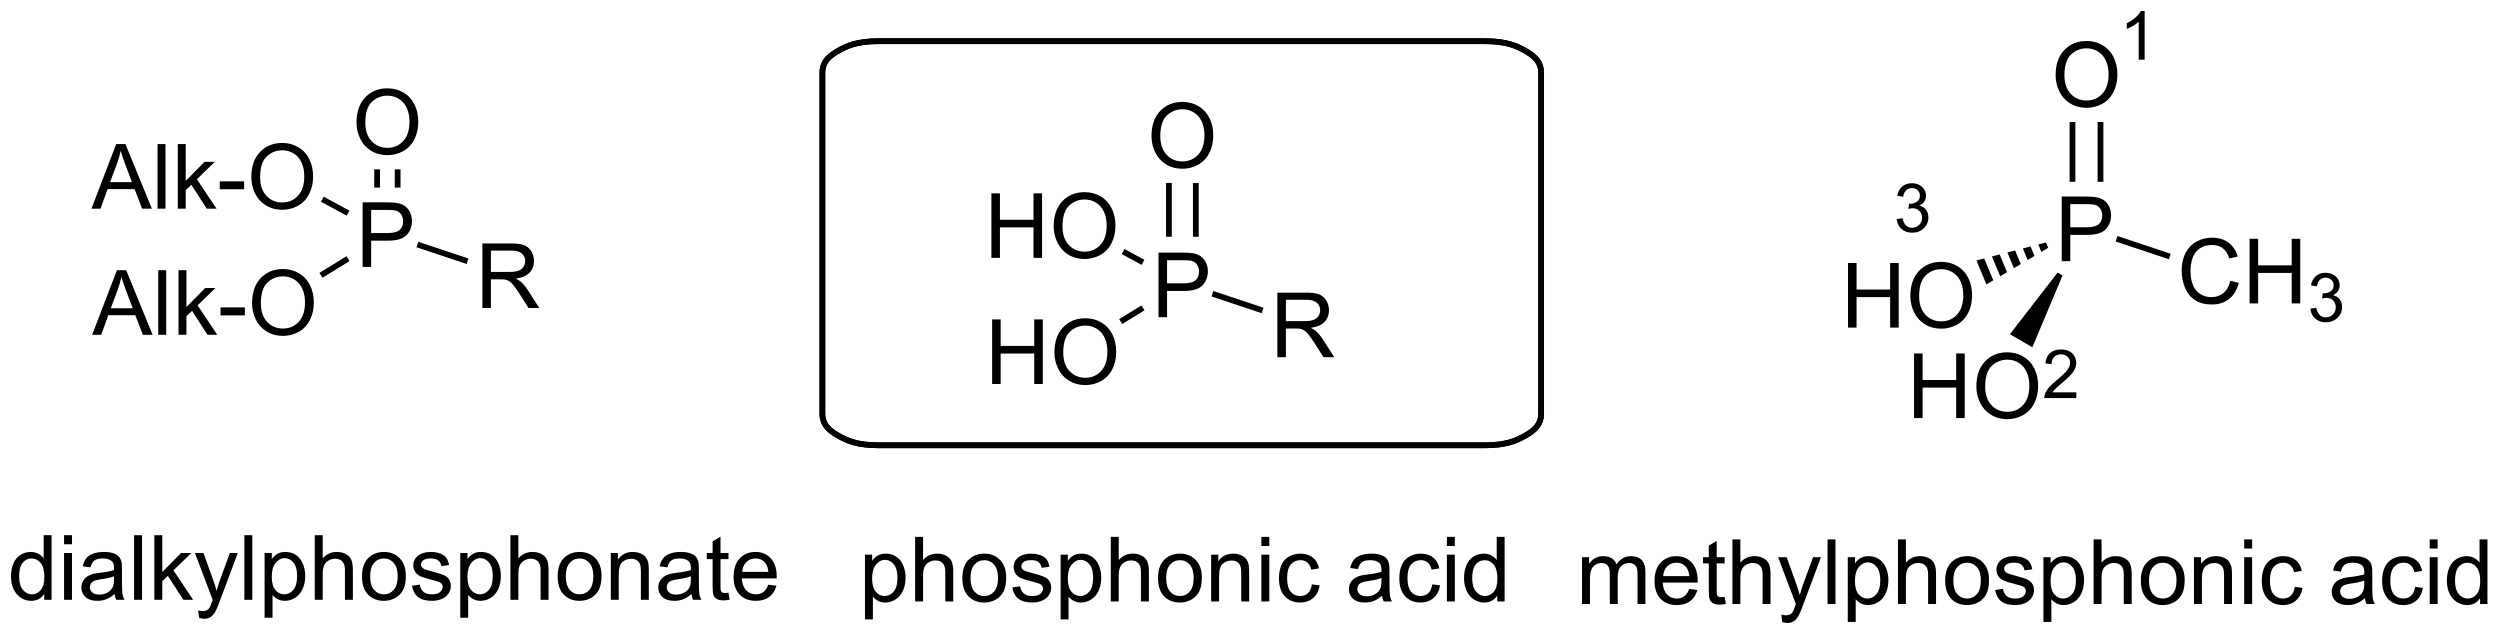 <?xml version="1.0" encoding="UTF-8"?>
<!DOCTYPE svg PUBLIC '-//W3C//DTD SVG 1.0//EN'
          'http://www.w3.org/TR/2001/REC-SVG-20010904/DTD/svg10.dtd'>
<svg stroke-dasharray="none" shape-rendering="auto" xmlns="http://www.w3.org/2000/svg" font-family="'Dialog'" text-rendering="auto" width="608" fill-opacity="1" color-interpolation="auto" color-rendering="auto" preserveAspectRatio="xMidYMid meet" font-size="12px" viewBox="0 0 608 155" fill="black" xmlns:xlink="http://www.w3.org/1999/xlink" stroke="black" image-rendering="auto" stroke-miterlimit="10" stroke-linecap="square" stroke-linejoin="miter" font-style="normal" stroke-width="1" height="155" stroke-dashoffset="0" font-weight="normal" stroke-opacity="1"
><!--Generated by the Batik Graphics2D SVG Generator--><defs id="genericDefs"
  /><g
  ><defs id="defs1"
    ><clipPath clipPathUnits="userSpaceOnUse" id="clipPath1"
      ><path d="M0.914 1.7 L228.762 1.7 L228.762 59.511 L0.914 59.511 L0.914 1.7 Z"
      /></clipPath
      ><clipPath clipPathUnits="userSpaceOnUse" id="clipPath2"
      ><path d="M80.987 231.654 L80.987 287.858 L302.5 287.858 L302.5 231.654 Z"
      /></clipPath
    ></defs
    ><g transform="scale(2.667,2.667) translate(-0.914,-1.7) matrix(1.029,0,0,1.029,-82.389,-236.58)"
    ><path d="M183.621 259.677 L183.621 253.951 L185.782 253.951 Q186.353 253.951 186.652 254.005 Q187.074 254.076 187.358 254.274 Q187.644 254.469 187.819 254.826 Q187.993 255.18 187.993 255.607 Q187.993 256.336 187.527 256.844 Q187.064 257.349 185.847 257.349 L184.379 257.349 L184.379 259.677 L183.621 259.677 ZM184.379 256.672 L185.861 256.672 Q186.595 256.672 186.902 256.399 Q187.212 256.125 187.212 255.63 Q187.212 255.271 187.03 255.016 Q186.847 254.758 186.551 254.677 Q186.361 254.625 185.845 254.625 L184.379 254.625 L184.379 256.672 Z" stroke="none" clip-path="url(#clipPath2)"
    /></g
    ><g transform="matrix(2.743,0,0,2.743,-222.143,-635.412)"
    ><path d="M183.079 243.723 Q183.079 242.296 183.845 241.491 Q184.611 240.684 185.821 240.684 Q186.613 240.684 187.249 241.064 Q187.887 241.442 188.22 242.119 Q188.556 242.796 188.556 243.655 Q188.556 244.528 188.204 245.215 Q187.853 245.903 187.207 246.257 Q186.564 246.611 185.816 246.611 Q185.009 246.611 184.371 246.22 Q183.736 245.827 183.407 245.153 Q183.079 244.476 183.079 243.723 ZM183.861 243.734 Q183.861 244.77 184.415 245.366 Q184.972 245.96 185.814 245.96 Q186.668 245.96 187.22 245.359 Q187.774 244.757 187.774 243.653 Q187.774 242.952 187.538 242.431 Q187.301 241.911 186.845 241.624 Q186.392 241.335 185.824 241.335 Q185.019 241.335 184.439 241.89 Q183.861 242.442 183.861 243.734 Z" stroke="none" clip-path="url(#clipPath2)"
    /></g
    ><g transform="matrix(2.743,0,0,2.743,-222.143,-635.412)"
    ><path d="M187.265 252.642 L187.265 247.868 L186.755 247.868 L186.755 252.642 ZM184.877 252.642 L184.877 247.868 L184.367 247.868 L184.367 252.642 Z" stroke="none" clip-path="url(#clipPath2)"
    /></g
    ><g transform="matrix(2.743,0,0,2.743,-222.143,-635.412)"
    ><path d="M168.949 265.693 L168.949 259.966 L169.707 259.966 L169.707 262.318 L172.683 262.318 L172.683 259.966 L173.441 259.966 L173.441 265.693 L172.683 265.693 L172.683 262.992 L169.707 262.992 L169.707 265.693 L168.949 265.693 ZM174.474 262.904 Q174.474 261.477 175.239 260.672 Q176.005 259.865 177.216 259.865 Q178.007 259.865 178.643 260.245 Q179.281 260.623 179.614 261.3 Q179.95 261.977 179.95 262.836 Q179.95 263.709 179.599 264.396 Q179.247 265.084 178.601 265.438 Q177.958 265.792 177.21 265.792 Q176.403 265.792 175.765 265.401 Q175.13 265.008 174.802 264.334 Q174.474 263.656 174.474 262.904 ZM175.255 262.914 Q175.255 263.951 175.81 264.547 Q176.367 265.141 177.208 265.141 Q178.062 265.141 178.614 264.539 Q179.169 263.938 179.169 262.834 Q179.169 262.133 178.932 261.612 Q178.695 261.091 178.239 260.805 Q177.786 260.516 177.218 260.516 Q176.414 260.516 175.833 261.07 Q175.255 261.623 175.255 262.914 Z" stroke="none" clip-path="url(#clipPath2)"
    /></g
    ><g transform="matrix(2.743,0,0,2.743,-222.143,-635.412)"
    ><path d="M182.191 258.728 L182.458 259.163 L180.479 260.378 L180.212 259.943 Z" stroke="none" clip-path="url(#clipPath2)"
    /></g
    ><g transform="matrix(2.743,0,0,2.743,-222.143,-635.412)"
    ><path d="M168.884 254.513 L168.884 248.787 L169.642 248.787 L169.642 251.138 L172.618 251.138 L172.618 248.787 L173.376 248.787 L173.376 254.513 L172.618 254.513 L172.618 251.813 L169.642 251.813 L169.642 254.513 L168.884 254.513 ZM174.409 251.724 Q174.409 250.297 175.174 249.493 Q175.94 248.685 177.151 248.685 Q177.943 248.685 178.578 249.065 Q179.216 249.443 179.549 250.12 Q179.885 250.797 179.885 251.656 Q179.885 252.529 179.534 253.216 Q179.182 253.904 178.536 254.258 Q177.893 254.612 177.146 254.612 Q176.338 254.612 175.7 254.222 Q175.065 253.828 174.737 253.154 Q174.409 252.477 174.409 251.724 ZM175.19 251.735 Q175.19 252.771 175.745 253.368 Q176.302 253.961 177.143 253.961 Q177.997 253.961 178.549 253.36 Q179.104 252.758 179.104 251.654 Q179.104 250.953 178.867 250.433 Q178.63 249.912 178.174 249.625 Q177.721 249.336 177.154 249.336 Q176.349 249.336 175.768 249.891 Q175.19 250.443 175.19 251.735 Z" stroke="none" clip-path="url(#clipPath2)"
    /></g
    ><g transform="matrix(2.743,0,0,2.743,-222.143,-635.412)"
    ><path d="M182.446 254.684 L182.203 255.132 L180.439 254.175 L180.682 253.726 Z" stroke="none" clip-path="url(#clipPath2)"
    /></g
    ><g transform="matrix(2.743,0,0,2.743,-222.143,-635.412)"
    ><path d="M194.238 263.321 L194.238 257.595 L196.777 257.595 Q197.543 257.595 197.941 257.748 Q198.339 257.902 198.576 258.293 Q198.816 258.683 198.816 259.157 Q198.816 259.767 198.42 260.186 Q198.027 260.603 197.201 260.715 Q197.504 260.861 197.66 261.001 Q197.99 261.306 198.287 261.762 L199.285 263.321 L198.332 263.321 L197.574 262.129 Q197.24 261.613 197.024 261.34 Q196.811 261.066 196.642 260.957 Q196.472 260.847 196.295 260.806 Q196.168 260.777 195.873 260.777 L194.996 260.777 L194.996 263.321 L194.238 263.321 ZM194.996 260.121 L196.623 260.121 Q197.144 260.121 197.436 260.014 Q197.73 259.907 197.881 259.67 Q198.035 259.433 198.035 259.157 Q198.035 258.751 197.738 258.491 Q197.444 258.228 196.808 258.228 L194.996 258.228 L194.996 260.121 Z" stroke="none" clip-path="url(#clipPath2)"
    /></g
    ><g transform="matrix(2.743,0,0,2.743,-222.143,-635.412)"
    ><path d="M188.4 257.933 L188.561 257.45 L193.01 258.935 L192.848 259.418 Z" stroke="none" clip-path="url(#clipPath2)"
    /></g
    ><g transform="matrix(2.743,0,0,2.743,-222.143,-635.412)"
    ><path d="M157.674 286.568 L157.674 280.829 L158.315 280.829 L158.315 281.368 Q158.541 281.05 158.825 280.894 Q159.111 280.735 159.518 280.735 Q160.049 280.735 160.455 281.009 Q160.861 281.282 161.067 281.779 Q161.275 282.277 161.275 282.871 Q161.275 283.509 161.046 284.019 Q160.817 284.527 160.382 284.8 Q159.947 285.071 159.466 285.071 Q159.114 285.071 158.835 284.923 Q158.557 284.774 158.377 284.548 L158.377 286.568 L157.674 286.568 ZM158.309 282.925 Q158.309 283.727 158.632 284.11 Q158.958 284.493 159.419 284.493 Q159.887 284.493 160.221 284.097 Q160.557 283.699 160.557 282.868 Q160.557 282.074 160.229 281.68 Q159.903 281.285 159.45 281.285 Q159.002 281.285 158.656 281.707 Q158.309 282.126 158.309 282.925 ZM162.123 284.977 L162.123 279.251 L162.826 279.251 L162.826 281.305 Q163.319 280.735 164.069 280.735 Q164.529 280.735 164.868 280.918 Q165.209 281.097 165.355 281.418 Q165.501 281.738 165.501 282.347 L165.501 284.977 L164.798 284.977 L164.798 282.347 Q164.798 281.821 164.569 281.582 Q164.342 281.339 163.923 281.339 Q163.61 281.339 163.334 281.503 Q163.061 281.665 162.944 281.943 Q162.826 282.22 162.826 282.707 L162.826 284.977 L162.123 284.977 ZM166.309 282.902 Q166.309 281.751 166.95 281.196 Q167.486 280.735 168.255 280.735 Q169.111 280.735 169.653 281.295 Q170.197 281.855 170.197 282.845 Q170.197 283.644 169.955 284.105 Q169.716 284.563 169.257 284.818 Q168.799 285.071 168.255 285.071 Q167.385 285.071 166.846 284.514 Q166.309 283.954 166.309 282.902 ZM167.033 282.902 Q167.033 283.699 167.38 284.097 Q167.729 284.493 168.255 284.493 Q168.778 284.493 169.125 284.095 Q169.473 283.696 169.473 282.878 Q169.473 282.11 169.125 281.714 Q168.775 281.316 168.255 281.316 Q167.729 281.316 167.38 281.712 Q167.033 282.105 167.033 282.902 ZM170.74 283.738 L171.436 283.628 Q171.493 284.048 171.761 284.272 Q172.029 284.493 172.509 284.493 Q172.993 284.493 173.227 284.295 Q173.462 284.097 173.462 283.832 Q173.462 283.595 173.256 283.457 Q173.11 283.363 172.537 283.22 Q171.764 283.024 171.464 282.881 Q171.165 282.738 171.011 282.488 Q170.857 282.235 170.857 281.93 Q170.857 281.652 170.982 281.418 Q171.11 281.18 171.329 281.024 Q171.493 280.902 171.777 280.818 Q172.061 280.735 172.384 280.735 Q172.873 280.735 173.24 280.876 Q173.61 281.016 173.785 281.256 Q173.962 281.496 174.029 281.899 L173.342 281.993 Q173.295 281.673 173.069 281.493 Q172.845 281.313 172.436 281.313 Q171.951 281.313 171.743 281.475 Q171.537 281.634 171.537 281.847 Q171.537 281.985 171.623 282.095 Q171.709 282.207 171.891 282.282 Q171.998 282.321 172.514 282.462 Q173.259 282.66 173.553 282.787 Q173.85 282.915 174.016 283.157 Q174.186 283.399 174.186 283.759 Q174.186 284.11 173.98 284.42 Q173.774 284.73 173.386 284.902 Q173.001 285.071 172.514 285.071 Q171.704 285.071 171.279 284.735 Q170.857 284.399 170.74 283.738 ZM175.022 286.568 L175.022 280.829 L175.662 280.829 L175.662 281.368 Q175.889 281.05 176.173 280.894 Q176.459 280.735 176.865 280.735 Q177.397 280.735 177.803 281.009 Q178.209 281.282 178.415 281.779 Q178.623 282.277 178.623 282.871 Q178.623 283.509 178.394 284.019 Q178.165 284.527 177.73 284.8 Q177.295 285.071 176.813 285.071 Q176.462 285.071 176.183 284.923 Q175.904 284.774 175.725 284.548 L175.725 286.568 L175.022 286.568 ZM175.657 282.925 Q175.657 283.727 175.98 284.11 Q176.305 284.493 176.766 284.493 Q177.235 284.493 177.569 284.097 Q177.904 283.699 177.904 282.868 Q177.904 282.074 177.576 281.68 Q177.251 281.285 176.798 281.285 Q176.35 281.285 176.003 281.707 Q175.657 282.126 175.657 282.925 ZM179.471 284.977 L179.471 279.251 L180.174 279.251 L180.174 281.305 Q180.666 280.735 181.416 280.735 Q181.877 280.735 182.216 280.918 Q182.557 281.097 182.703 281.418 Q182.848 281.738 182.848 282.347 L182.848 284.977 L182.145 284.977 L182.145 282.347 Q182.145 281.821 181.916 281.582 Q181.69 281.339 181.27 281.339 Q180.958 281.339 180.682 281.503 Q180.408 281.665 180.291 281.943 Q180.174 282.22 180.174 282.707 L180.174 284.977 L179.471 284.977 ZM183.657 282.902 Q183.657 281.751 184.298 281.196 Q184.834 280.735 185.602 280.735 Q186.459 280.735 187.001 281.295 Q187.545 281.855 187.545 282.845 Q187.545 283.644 187.303 284.105 Q187.063 284.563 186.605 284.818 Q186.147 285.071 185.602 285.071 Q184.732 285.071 184.194 284.514 Q183.657 283.954 183.657 282.902 ZM184.381 282.902 Q184.381 283.699 184.727 284.097 Q185.076 284.493 185.602 284.493 Q186.126 284.493 186.472 284.095 Q186.821 283.696 186.821 282.878 Q186.821 282.11 186.472 281.714 Q186.123 281.316 185.602 281.316 Q185.076 281.316 184.727 281.712 Q184.381 282.105 184.381 282.902 ZM188.369 284.977 L188.369 280.829 L189.002 280.829 L189.002 281.418 Q189.458 280.735 190.322 280.735 Q190.697 280.735 191.01 280.871 Q191.325 281.003 191.481 281.222 Q191.637 281.441 191.7 281.743 Q191.739 281.938 191.739 282.425 L191.739 284.977 L191.036 284.977 L191.036 282.454 Q191.036 282.024 190.953 281.811 Q190.872 281.597 190.663 281.472 Q190.455 281.345 190.174 281.345 Q189.723 281.345 189.398 281.631 Q189.072 281.915 189.072 282.712 L189.072 284.977 L188.369 284.977 ZM192.821 280.058 L192.821 279.251 L193.524 279.251 L193.524 280.058 L192.821 280.058 ZM192.821 284.977 L192.821 280.829 L193.524 280.829 L193.524 284.977 L192.821 284.977 ZM197.302 283.457 L197.994 283.548 Q197.88 284.261 197.413 284.668 Q196.947 285.071 196.268 285.071 Q195.416 285.071 194.898 284.514 Q194.38 283.957 194.38 282.918 Q194.38 282.246 194.601 281.743 Q194.825 281.238 195.281 280.988 Q195.736 280.735 196.27 280.735 Q196.947 280.735 197.377 281.076 Q197.807 281.418 197.927 282.048 L197.244 282.152 Q197.145 281.735 196.898 281.524 Q196.65 281.313 196.299 281.313 Q195.768 281.313 195.434 281.693 Q195.104 282.074 195.104 282.899 Q195.104 283.735 195.424 284.115 Q195.744 284.493 196.26 284.493 Q196.674 284.493 196.95 284.24 Q197.229 283.985 197.302 283.457 ZM203.524 284.464 Q203.134 284.798 202.772 284.936 Q202.412 285.071 201.998 285.071 Q201.313 285.071 200.946 284.738 Q200.579 284.402 200.579 283.884 Q200.579 283.579 200.717 283.326 Q200.857 283.074 201.082 282.923 Q201.305 282.769 201.587 282.691 Q201.795 282.636 202.212 282.587 Q203.063 282.485 203.467 282.345 Q203.47 282.199 203.47 282.16 Q203.47 281.73 203.272 281.555 Q203.001 281.316 202.47 281.316 Q201.975 281.316 201.738 281.49 Q201.501 281.665 201.389 282.105 L200.701 282.011 Q200.795 281.571 201.009 281.3 Q201.225 281.027 201.631 280.881 Q202.037 280.735 202.571 280.735 Q203.102 280.735 203.433 280.86 Q203.766 280.985 203.923 281.175 Q204.079 281.363 204.141 281.652 Q204.178 281.832 204.178 282.3 L204.178 283.238 Q204.178 284.22 204.222 284.48 Q204.266 284.738 204.399 284.977 L203.665 284.977 Q203.555 284.759 203.524 284.464 ZM203.467 282.894 Q203.084 283.05 202.319 283.16 Q201.884 283.222 201.704 283.3 Q201.524 283.378 201.425 283.529 Q201.329 283.68 201.329 283.863 Q201.329 284.144 201.542 284.332 Q201.756 284.519 202.165 284.519 Q202.571 284.519 202.886 284.342 Q203.204 284.165 203.352 283.855 Q203.467 283.618 203.467 283.152 L203.467 282.894 ZM207.973 283.457 L208.666 283.548 Q208.552 284.261 208.085 284.668 Q207.619 285.071 206.94 285.071 Q206.088 285.071 205.57 284.514 Q205.052 283.957 205.052 282.918 Q205.052 282.246 205.273 281.743 Q205.497 281.238 205.953 280.988 Q206.408 280.735 206.942 280.735 Q207.619 280.735 208.049 281.076 Q208.479 281.418 208.598 282.048 L207.916 282.152 Q207.817 281.735 207.57 281.524 Q207.322 281.313 206.971 281.313 Q206.44 281.313 206.106 281.693 Q205.775 282.074 205.775 282.899 Q205.775 283.735 206.096 284.115 Q206.416 284.493 206.932 284.493 Q207.346 284.493 207.622 284.24 Q207.9 283.985 207.973 283.457 ZM209.27 280.058 L209.27 279.251 L209.973 279.251 L209.973 280.058 L209.27 280.058 ZM209.27 284.977 L209.27 280.829 L209.973 280.829 L209.973 284.977 L209.27 284.977 ZM213.735 284.977 L213.735 284.454 Q213.342 285.071 212.576 285.071 Q212.079 285.071 211.662 284.798 Q211.248 284.524 211.019 284.035 Q210.79 283.543 210.79 282.907 Q210.79 282.285 210.996 281.779 Q211.204 281.274 211.618 281.006 Q212.032 280.735 212.545 280.735 Q212.92 280.735 213.212 280.894 Q213.506 281.05 213.688 281.305 L213.688 279.251 L214.389 279.251 L214.389 284.977 L213.735 284.977 ZM211.514 282.907 Q211.514 283.704 211.85 284.1 Q212.186 284.493 212.641 284.493 Q213.102 284.493 213.425 284.115 Q213.748 283.738 213.748 282.964 Q213.748 282.113 213.42 281.714 Q213.092 281.316 212.61 281.316 Q212.141 281.316 211.826 281.699 Q211.514 282.082 211.514 282.907 Z" stroke="none" clip-path="url(#clipPath2)"
    /></g
    ><g transform="matrix(2.743,0,0,2.743,-222.143,-635.412)"
    ><path d="M113.136 255.315 L113.136 249.588 L115.298 249.588 Q115.868 249.588 116.168 249.643 Q116.59 249.713 116.874 249.911 Q117.16 250.106 117.334 250.463 Q117.509 250.817 117.509 251.244 Q117.509 251.974 117.043 252.481 Q116.579 252.987 115.363 252.987 L113.894 252.987 L113.894 255.315 L113.136 255.315 ZM113.894 252.31 L115.376 252.31 Q116.111 252.31 116.418 252.036 Q116.728 251.763 116.728 251.268 Q116.728 250.908 116.545 250.653 Q116.363 250.395 116.066 250.315 Q115.876 250.263 115.361 250.263 L113.894 250.263 L113.894 252.31 Z" stroke="none" clip-path="url(#clipPath2)"
    /></g
    ><g transform="matrix(2.743,0,0,2.743,-222.143,-635.412)"
    ><path d="M112.595 242.519 Q112.595 241.092 113.361 240.287 Q114.126 239.48 115.337 239.48 Q116.129 239.48 116.764 239.86 Q117.402 240.238 117.736 240.915 Q118.071 241.592 118.071 242.451 Q118.071 243.324 117.72 244.011 Q117.368 244.699 116.722 245.053 Q116.079 245.407 115.332 245.407 Q114.525 245.407 113.886 245.016 Q113.251 244.623 112.923 243.949 Q112.595 243.272 112.595 242.519 ZM113.376 242.53 Q113.376 243.566 113.931 244.162 Q114.488 244.756 115.329 244.756 Q116.183 244.756 116.736 244.155 Q117.29 243.553 117.29 242.449 Q117.29 241.748 117.053 241.227 Q116.816 240.707 116.361 240.42 Q115.907 240.131 115.34 240.131 Q114.535 240.131 113.954 240.686 Q113.376 241.238 113.376 242.53 Z" stroke="none" clip-path="url(#clipPath2)"
    /></g
    ><g transform="matrix(2.743,0,0,2.743,-222.143,-635.412)"
    ><path d="M116.496 248.28 L116.496 246.663 L115.986 246.663 L115.986 248.28 ZM114.677 248.28 L114.677 246.663 L114.167 246.663 L114.167 248.28 Z" stroke="none" clip-path="url(#clipPath2)"
    /></g
    ><g transform="matrix(2.743,0,0,2.743,-222.143,-635.412)"
    ><path d="M89.154 261.33 L91.355 255.604 L92.173 255.604 L94.516 261.33 L93.652 261.33 L92.985 259.596 L90.589 259.596 L89.962 261.33 L89.154 261.33 ZM90.808 258.979 L92.751 258.979 L92.152 257.393 Q91.878 256.669 91.746 256.205 Q91.636 256.755 91.438 257.299 L90.808 258.979 ZM95.016 261.33 L95.016 255.604 L95.72 255.604 L95.72 261.33 L95.016 261.33 ZM96.812 261.33 L96.812 255.604 L97.515 255.604 L97.515 258.87 L99.179 257.182 L100.091 257.182 L98.505 258.721 L100.249 261.33 L99.382 261.33 L98.013 259.208 L97.515 259.685 L97.515 261.33 L96.812 261.33 ZM100.536 259.612 L100.536 258.903 L102.695 258.903 L102.695 259.612 L100.536 259.612 ZM103.333 258.541 Q103.333 257.114 104.099 256.31 Q104.864 255.502 106.075 255.502 Q106.867 255.502 107.502 255.882 Q108.14 256.26 108.474 256.937 Q108.809 257.614 108.809 258.474 Q108.809 259.346 108.458 260.034 Q108.106 260.721 107.46 261.075 Q106.817 261.429 106.07 261.429 Q105.263 261.429 104.624 261.039 Q103.989 260.646 103.661 259.971 Q103.333 259.294 103.333 258.541 ZM104.114 258.552 Q104.114 259.588 104.669 260.185 Q105.226 260.778 106.067 260.778 Q106.921 260.778 107.474 260.177 Q108.028 259.575 108.028 258.471 Q108.028 257.771 107.791 257.25 Q107.554 256.729 107.099 256.442 Q106.645 256.153 106.078 256.153 Q105.273 256.153 104.692 256.708 Q104.114 257.26 104.114 258.552 Z" stroke="none" clip-path="url(#clipPath2)"
    /></g
    ><g transform="matrix(2.743,0,0,2.743,-222.143,-635.412)"
    ><path d="M111.707 254.365 L111.974 254.8 L109.573 256.274 L109.306 255.839 Z" stroke="none" clip-path="url(#clipPath2)"
    /></g
    ><g transform="matrix(2.743,0,0,2.743,-222.143,-635.412)"
    ><path d="M89.09 250.151 L91.29 244.424 L92.108 244.424 L94.452 250.151 L93.587 250.151 L92.921 248.416 L90.525 248.416 L89.897 250.151 L89.09 250.151 ZM90.743 247.799 L92.686 247.799 L92.087 246.213 Q91.814 245.489 91.681 245.026 Q91.572 245.575 91.374 246.12 L90.743 247.799 ZM94.952 250.151 L94.952 244.424 L95.655 244.424 L95.655 250.151 L94.952 250.151 ZM96.747 250.151 L96.747 244.424 L97.451 244.424 L97.451 247.69 L99.115 246.002 L100.026 246.002 L98.44 247.541 L100.185 250.151 L99.318 250.151 L97.948 248.028 L97.451 248.505 L97.451 250.151 L96.747 250.151 ZM100.471 248.432 L100.471 247.724 L102.63 247.724 L102.63 248.432 L100.471 248.432 ZM103.268 247.362 Q103.268 245.935 104.034 245.13 Q104.799 244.323 106.01 244.323 Q106.802 244.323 107.437 244.703 Q108.076 245.081 108.409 245.758 Q108.745 246.435 108.745 247.294 Q108.745 248.166 108.393 248.854 Q108.042 249.541 107.396 249.896 Q106.752 250.25 106.005 250.25 Q105.198 250.25 104.56 249.859 Q103.924 249.466 103.596 248.791 Q103.268 248.114 103.268 247.362 ZM104.049 247.372 Q104.049 248.409 104.604 249.005 Q105.161 249.599 106.002 249.599 Q106.857 249.599 107.409 248.997 Q107.963 248.396 107.963 247.291 Q107.963 246.591 107.727 246.07 Q107.49 245.549 107.034 245.263 Q106.581 244.974 106.013 244.974 Q105.208 244.974 104.627 245.528 Q104.049 246.081 104.049 247.372 Z" stroke="none" clip-path="url(#clipPath2)"
    /></g
    ><g transform="matrix(2.743,0,0,2.743,-222.143,-635.412)"
    ><path d="M111.962 250.321 L111.719 250.77 L109.446 249.536 L109.689 249.088 Z" stroke="none" clip-path="url(#clipPath2)"
    /></g
    ><g transform="matrix(2.743,0,0,2.743,-222.143,-635.412)"
    ><path d="M123.754 258.959 L123.754 253.232 L126.293 253.232 Q127.058 253.232 127.457 253.386 Q127.855 253.54 128.092 253.93 Q128.332 254.321 128.332 254.795 Q128.332 255.404 127.936 255.823 Q127.543 256.24 126.717 256.352 Q127.019 256.498 127.175 256.639 Q127.506 256.943 127.803 257.399 L128.8 258.959 L127.847 258.959 L127.089 257.766 Q126.756 257.25 126.54 256.977 Q126.326 256.704 126.157 256.594 Q125.988 256.485 125.811 256.443 Q125.683 256.415 125.389 256.415 L124.511 256.415 L124.511 258.959 L123.754 258.959 ZM124.511 255.758 L126.139 255.758 Q126.66 255.758 126.951 255.652 Q127.246 255.545 127.397 255.308 Q127.55 255.071 127.55 254.795 Q127.55 254.389 127.254 254.128 Q126.959 253.865 126.324 253.865 L124.511 253.865 L124.511 255.758 Z" stroke="none" clip-path="url(#clipPath2)"
    /></g
    ><g transform="matrix(2.743,0,0,2.743,-222.143,-635.412)"
    ><path d="M117.915 253.571 L118.077 253.087 L122.525 254.572 L122.364 255.056 Z" stroke="none" clip-path="url(#clipPath2)"
    /></g
    ><g transform="matrix(2.743,0,0,2.743,-222.143,-635.412)"
    ><path d="M84.905 284.826 L84.905 284.303 Q84.511 284.92 83.746 284.92 Q83.249 284.92 82.832 284.646 Q82.418 284.373 82.189 283.883 Q81.959 283.391 81.959 282.756 Q81.959 282.133 82.165 281.628 Q82.374 281.123 82.788 280.855 Q83.202 280.584 83.715 280.584 Q84.09 280.584 84.381 280.743 Q84.676 280.899 84.858 281.154 L84.858 279.099 L85.558 279.099 L85.558 284.826 L84.905 284.826 ZM82.683 282.756 Q82.683 283.553 83.019 283.948 Q83.355 284.342 83.811 284.342 Q84.272 284.342 84.595 283.964 Q84.918 283.586 84.918 282.813 Q84.918 281.961 84.59 281.563 Q84.261 281.164 83.78 281.164 Q83.311 281.164 82.996 281.547 Q82.683 281.93 82.683 282.756 ZM86.666 279.907 L86.666 279.099 L87.37 279.099 L87.37 279.907 L86.666 279.907 ZM86.666 284.826 L86.666 280.678 L87.37 280.678 L87.37 284.826 L86.666 284.826 ZM91.147 284.313 Q90.756 284.646 90.394 284.784 Q90.035 284.92 89.621 284.92 Q88.936 284.92 88.569 284.586 Q88.202 284.25 88.202 283.732 Q88.202 283.428 88.34 283.175 Q88.48 282.922 88.704 282.771 Q88.928 282.618 89.209 282.539 Q89.418 282.485 89.834 282.435 Q90.686 282.334 91.09 282.193 Q91.092 282.047 91.092 282.008 Q91.092 281.579 90.894 281.404 Q90.624 281.164 90.092 281.164 Q89.597 281.164 89.361 281.339 Q89.124 281.514 89.011 281.954 L88.324 281.86 Q88.418 281.42 88.631 281.149 Q88.847 280.875 89.254 280.73 Q89.66 280.584 90.194 280.584 Q90.725 280.584 91.056 280.709 Q91.389 280.834 91.545 281.024 Q91.702 281.211 91.764 281.5 Q91.801 281.68 91.801 282.149 L91.801 283.086 Q91.801 284.068 91.845 284.329 Q91.889 284.586 92.022 284.826 L91.288 284.826 Q91.178 284.607 91.147 284.313 ZM91.09 282.743 Q90.707 282.899 89.941 283.008 Q89.506 283.071 89.327 283.149 Q89.147 283.227 89.048 283.378 Q88.952 283.529 88.952 283.711 Q88.952 283.993 89.165 284.18 Q89.379 284.368 89.788 284.368 Q90.194 284.368 90.509 284.191 Q90.827 284.014 90.975 283.704 Q91.09 283.467 91.09 283 L91.09 282.743 ZM92.875 284.826 L92.875 279.099 L93.578 279.099 L93.578 284.826 L92.875 284.826 ZM94.67 284.826 L94.67 279.099 L95.374 279.099 L95.374 282.365 L97.038 280.678 L97.949 280.678 L96.363 282.217 L98.108 284.826 L97.241 284.826 L95.871 282.704 L95.374 283.18 L95.374 284.826 L94.67 284.826 ZM98.636 286.425 L98.558 285.764 Q98.788 285.826 98.959 285.826 Q99.194 285.826 99.334 285.748 Q99.475 285.67 99.566 285.529 Q99.631 285.425 99.78 285.006 Q99.801 284.948 99.842 284.834 L98.269 280.678 L99.027 280.678 L99.889 283.079 Q100.058 283.537 100.191 284.039 Q100.311 283.555 100.48 283.094 L101.366 280.678 L102.069 280.678 L100.491 284.896 Q100.238 285.581 100.097 285.839 Q99.91 286.185 99.668 286.347 Q99.426 286.511 99.09 286.511 Q98.886 286.511 98.636 286.425 ZM102.652 284.826 L102.652 279.099 L103.355 279.099 L103.355 284.826 L102.652 284.826 ZM104.445 286.417 L104.445 280.678 L105.086 280.678 L105.086 281.217 Q105.312 280.899 105.596 280.743 Q105.883 280.584 106.289 280.584 Q106.82 280.584 107.226 280.857 Q107.633 281.131 107.838 281.628 Q108.047 282.125 108.047 282.719 Q108.047 283.357 107.817 283.868 Q107.588 284.375 107.153 284.649 Q106.719 284.92 106.237 284.92 Q105.885 284.92 105.607 284.771 Q105.328 284.623 105.148 284.396 L105.148 286.417 L104.445 286.417 ZM105.081 282.774 Q105.081 283.576 105.403 283.959 Q105.729 284.342 106.19 284.342 Q106.659 284.342 106.992 283.946 Q107.328 283.547 107.328 282.717 Q107.328 281.922 107 281.529 Q106.674 281.133 106.221 281.133 Q105.773 281.133 105.427 281.555 Q105.081 281.974 105.081 282.774 ZM108.894 284.826 L108.894 279.099 L109.597 279.099 L109.597 281.154 Q110.09 280.584 110.84 280.584 Q111.301 280.584 111.639 280.766 Q111.98 280.946 112.126 281.266 Q112.272 281.586 112.272 282.196 L112.272 284.826 L111.569 284.826 L111.569 282.196 Q111.569 281.67 111.34 281.43 Q111.113 281.188 110.694 281.188 Q110.381 281.188 110.105 281.352 Q109.832 281.514 109.715 281.792 Q109.597 282.068 109.597 282.555 L109.597 284.826 L108.894 284.826 ZM113.081 282.75 Q113.081 281.599 113.721 281.045 Q114.258 280.584 115.026 280.584 Q115.883 280.584 116.424 281.144 Q116.969 281.704 116.969 282.693 Q116.969 283.493 116.726 283.954 Q116.487 284.412 116.028 284.667 Q115.57 284.92 115.026 284.92 Q114.156 284.92 113.617 284.363 Q113.081 283.803 113.081 282.75 ZM113.805 282.75 Q113.805 283.547 114.151 283.946 Q114.5 284.342 115.026 284.342 Q115.549 284.342 115.896 283.943 Q116.245 283.545 116.245 282.727 Q116.245 281.959 115.896 281.563 Q115.547 281.164 115.026 281.164 Q114.5 281.164 114.151 281.56 Q113.805 281.954 113.805 282.75 ZM117.511 283.586 L118.207 283.477 Q118.264 283.896 118.532 284.12 Q118.801 284.342 119.28 284.342 Q119.764 284.342 119.999 284.144 Q120.233 283.946 120.233 283.68 Q120.233 283.443 120.027 283.305 Q119.881 283.211 119.308 283.068 Q118.535 282.873 118.236 282.73 Q117.936 282.586 117.782 282.336 Q117.629 282.084 117.629 281.779 Q117.629 281.5 117.754 281.266 Q117.881 281.029 118.1 280.873 Q118.264 280.75 118.548 280.667 Q118.832 280.584 119.155 280.584 Q119.644 280.584 120.011 280.724 Q120.381 280.865 120.556 281.105 Q120.733 281.344 120.801 281.748 L120.113 281.842 Q120.066 281.521 119.84 281.342 Q119.616 281.162 119.207 281.162 Q118.722 281.162 118.514 281.323 Q118.308 281.482 118.308 281.696 Q118.308 281.834 118.394 281.943 Q118.48 282.055 118.663 282.131 Q118.769 282.17 119.285 282.31 Q120.03 282.508 120.324 282.636 Q120.621 282.764 120.788 283.006 Q120.957 283.248 120.957 283.607 Q120.957 283.959 120.751 284.269 Q120.545 284.579 120.157 284.75 Q119.772 284.92 119.285 284.92 Q118.475 284.92 118.051 284.584 Q117.629 284.248 117.511 283.586 ZM121.793 286.417 L121.793 280.678 L122.433 280.678 L122.433 281.217 Q122.66 280.899 122.944 280.743 Q123.23 280.584 123.636 280.584 Q124.168 280.584 124.574 280.857 Q124.98 281.131 125.186 281.628 Q125.394 282.125 125.394 282.719 Q125.394 283.357 125.165 283.868 Q124.936 284.375 124.501 284.649 Q124.066 284.92 123.584 284.92 Q123.233 284.92 122.954 284.771 Q122.676 284.623 122.496 284.396 L122.496 286.417 L121.793 286.417 ZM122.428 282.774 Q122.428 283.576 122.751 283.959 Q123.077 284.342 123.538 284.342 Q124.006 284.342 124.34 283.946 Q124.676 283.547 124.676 282.717 Q124.676 281.922 124.347 281.529 Q124.022 281.133 123.569 281.133 Q123.121 281.133 122.775 281.555 Q122.428 281.974 122.428 282.774 ZM126.242 284.826 L126.242 279.099 L126.945 279.099 L126.945 281.154 Q127.437 280.584 128.187 280.584 Q128.648 280.584 128.987 280.766 Q129.328 280.946 129.474 281.266 Q129.62 281.586 129.62 282.196 L129.62 284.826 L128.917 284.826 L128.917 282.196 Q128.917 281.67 128.687 281.43 Q128.461 281.188 128.042 281.188 Q127.729 281.188 127.453 281.352 Q127.18 281.514 127.062 281.792 Q126.945 282.068 126.945 282.555 L126.945 284.826 L126.242 284.826 ZM130.428 282.75 Q130.428 281.599 131.069 281.045 Q131.605 280.584 132.374 280.584 Q133.23 280.584 133.772 281.144 Q134.316 281.704 134.316 282.693 Q134.316 283.493 134.074 283.954 Q133.834 284.412 133.376 284.667 Q132.918 284.92 132.374 284.92 Q131.504 284.92 130.965 284.363 Q130.428 283.803 130.428 282.75 ZM131.152 282.75 Q131.152 283.547 131.499 283.946 Q131.847 284.342 132.374 284.342 Q132.897 284.342 133.243 283.943 Q133.592 283.545 133.592 282.727 Q133.592 281.959 133.243 281.563 Q132.894 281.164 132.374 281.164 Q131.847 281.164 131.499 281.56 Q131.152 281.954 131.152 282.75 ZM135.14 284.826 L135.14 280.678 L135.773 280.678 L135.773 281.266 Q136.229 280.584 137.094 280.584 Q137.469 280.584 137.781 280.719 Q138.096 280.852 138.252 281.071 Q138.409 281.289 138.471 281.592 Q138.51 281.787 138.51 282.274 L138.51 284.826 L137.807 284.826 L137.807 282.303 Q137.807 281.873 137.724 281.659 Q137.643 281.446 137.435 281.321 Q137.226 281.193 136.945 281.193 Q136.495 281.193 136.169 281.48 Q135.844 281.764 135.844 282.56 L135.844 284.826 L135.14 284.826 ZM142.295 284.313 Q141.905 284.646 141.543 284.784 Q141.183 284.92 140.769 284.92 Q140.084 284.92 139.717 284.586 Q139.35 284.25 139.35 283.732 Q139.35 283.428 139.488 283.175 Q139.629 282.922 139.853 282.771 Q140.077 282.618 140.358 282.539 Q140.566 282.485 140.983 282.435 Q141.834 282.334 142.238 282.193 Q142.241 282.047 142.241 282.008 Q142.241 281.579 142.043 281.404 Q141.772 281.164 141.241 281.164 Q140.746 281.164 140.509 281.339 Q140.272 281.514 140.16 281.954 L139.472 281.86 Q139.566 281.42 139.78 281.149 Q139.996 280.875 140.402 280.73 Q140.808 280.584 141.342 280.584 Q141.874 280.584 142.204 280.709 Q142.538 280.834 142.694 281.024 Q142.85 281.211 142.913 281.5 Q142.949 281.68 142.949 282.149 L142.949 283.086 Q142.949 284.068 142.993 284.329 Q143.038 284.586 143.17 284.826 L142.436 284.826 Q142.327 284.607 142.295 284.313 ZM142.238 282.743 Q141.855 282.899 141.09 283.008 Q140.655 283.071 140.475 283.149 Q140.295 283.227 140.196 283.378 Q140.1 283.529 140.1 283.711 Q140.1 283.993 140.314 284.18 Q140.527 284.368 140.936 284.368 Q141.342 284.368 141.657 284.191 Q141.975 284.014 142.124 283.704 Q142.238 283.467 142.238 283 L142.238 282.743 ZM145.573 284.196 L145.674 284.818 Q145.377 284.881 145.143 284.881 Q144.76 284.881 144.549 284.761 Q144.338 284.639 144.252 284.441 Q144.167 284.243 144.167 283.61 L144.167 281.224 L143.651 281.224 L143.651 280.678 L144.167 280.678 L144.167 279.649 L144.867 279.227 L144.867 280.678 L145.573 280.678 L145.573 281.224 L144.867 281.224 L144.867 283.649 Q144.867 283.951 144.904 284.037 Q144.94 284.123 145.023 284.175 Q145.109 284.224 145.265 284.224 Q145.383 284.224 145.573 284.196 ZM149.1 283.49 L149.827 283.579 Q149.655 284.217 149.189 284.568 Q148.725 284.92 148.004 284.92 Q147.092 284.92 146.558 284.36 Q146.027 283.797 146.027 282.787 Q146.027 281.74 146.566 281.162 Q147.105 280.584 147.965 280.584 Q148.795 280.584 149.321 281.151 Q149.85 281.717 149.85 282.743 Q149.85 282.805 149.847 282.93 L146.754 282.93 Q146.793 283.615 147.139 283.98 Q147.488 284.342 148.006 284.342 Q148.394 284.342 148.668 284.139 Q148.941 283.935 149.1 283.49 ZM146.793 282.352 L149.108 282.352 Q149.061 281.829 148.842 281.568 Q148.506 281.162 147.972 281.162 Q147.488 281.162 147.157 281.488 Q146.827 281.81 146.793 282.352 Z" stroke="none" clip-path="url(#clipPath2)"
    /></g
    ><g stroke-width="0.51" transform="matrix(2.743,0,0,2.743,-222.143,-635.412)"
    ><path fill="none" d="M185.762 235.299 L212.625 235.299 C214.578 235.299 215.471 235.734 216.161 236.123 C216.851 236.511 217.625 237.012 217.625 238.11 L217.625 268.317 C217.625 269.415 216.851 269.917 216.161 270.305 C215.471 270.693 214.578 271.128 212.625 271.128 L158.898 271.128 C156.945 271.128 156.052 270.693 155.362 270.305 C154.672 269.917 153.898 269.415 153.898 268.317 L153.898 238.11 C153.898 237.012 154.672 236.511 155.362 236.123 C156.052 235.734 156.945 235.299 158.898 235.299 Z" clip-path="url(#clipPath2)"
    /></g
    ><g stroke-width="0.51" transform="matrix(2.743,0,0,2.743,-222.143,-635.412)"
    ><path fill="none" d="M185.762 235.299 L212.625 235.299 C214.578 235.299 215.471 235.734 216.161 236.123 C216.851 236.511 217.625 237.012 217.625 238.11 L217.625 268.317 C217.625 269.415 216.851 269.917 216.161 270.305 C215.471 270.693 214.578 271.128 212.625 271.128 L158.898 271.128 C156.945 271.128 156.052 270.693 155.362 270.305 C154.672 269.917 153.898 269.415 153.898 268.317 L153.898 238.11 C153.898 237.012 154.672 236.511 155.362 236.123 C156.052 235.734 156.945 235.299 158.898 235.299 Z" clip-path="url(#clipPath2)"
    /></g
    ><g transform="matrix(2.743,0,0,2.743,-222.143,-635.412)"
    ><path d="M263.783 254.802 L263.783 249.076 L265.945 249.076 Q266.515 249.076 266.814 249.13 Q267.236 249.201 267.52 249.399 Q267.807 249.594 267.981 249.951 Q268.156 250.305 268.156 250.732 Q268.156 251.461 267.689 251.969 Q267.226 252.474 266.01 252.474 L264.541 252.474 L264.541 254.802 L263.783 254.802 ZM264.541 251.797 L266.023 251.797 Q266.757 251.797 267.064 251.524 Q267.374 251.25 267.374 250.755 Q267.374 250.396 267.192 250.141 Q267.01 249.883 266.713 249.802 Q266.523 249.75 266.007 249.75 L264.541 249.75 L264.541 251.797 Z" stroke="none" clip-path="url(#clipPath2)"
    /></g
    ><g transform="matrix(2.743,0,0,2.743,-222.143,-635.412)"
    ><path d="M263.241 238.322 Q263.241 236.895 264.007 236.09 Q264.773 235.283 265.984 235.283 Q266.775 235.283 267.411 235.663 Q268.049 236.041 268.382 236.718 Q268.718 237.395 268.718 238.254 Q268.718 239.126 268.366 239.814 Q268.015 240.501 267.369 240.856 Q266.726 241.21 265.978 241.21 Q265.171 241.21 264.533 240.819 Q263.898 240.426 263.57 239.751 Q263.241 239.074 263.241 238.322 ZM264.023 238.332 Q264.023 239.369 264.577 239.965 Q265.135 240.559 265.976 240.559 Q266.83 240.559 267.382 239.957 Q267.937 239.356 267.937 238.251 Q267.937 237.551 267.7 237.03 Q267.463 236.509 267.007 236.223 Q266.554 235.934 265.986 235.934 Q265.182 235.934 264.601 236.488 Q264.023 237.041 264.023 238.332 Z" stroke="none" clip-path="url(#clipPath2)"
    /></g
    ><g transform="matrix(2.743,0,0,2.743,-222.143,-635.412)"
    ><path d="M267.475 247.767 L267.475 242.466 L266.964 242.466 L266.964 247.767 ZM264.992 247.767 L264.992 242.466 L264.482 242.466 L264.482 247.767 Z" stroke="none" clip-path="url(#clipPath2)"
    /></g
    ><g transform="matrix(2.743,0,0,2.743,-222.143,-635.412)"
    ><path d="M250.69 268.714 L250.69 262.987 L251.448 262.987 L251.448 265.339 L254.424 265.339 L254.424 262.987 L255.182 262.987 L255.182 268.714 L254.424 268.714 L254.424 266.013 L251.448 266.013 L251.448 268.714 L250.69 268.714 ZM256.215 265.925 Q256.215 264.498 256.981 263.693 Q257.746 262.886 258.957 262.886 Q259.749 262.886 260.384 263.266 Q261.022 263.643 261.356 264.32 Q261.691 264.998 261.691 265.857 Q261.691 266.729 261.34 267.417 Q260.988 268.104 260.342 268.459 Q259.699 268.813 258.952 268.813 Q258.145 268.813 257.507 268.422 Q256.871 268.029 256.543 267.354 Q256.215 266.677 256.215 265.925 ZM256.996 265.935 Q256.996 266.971 257.551 267.568 Q258.108 268.162 258.949 268.162 Q259.803 268.162 260.356 267.56 Q260.91 266.959 260.91 265.854 Q260.91 265.154 260.673 264.633 Q260.436 264.112 259.981 263.826 Q259.527 263.537 258.96 263.537 Q258.155 263.537 257.574 264.091 Q256.996 264.643 256.996 265.935 Z" stroke="none" clip-path="url(#clipPath2)"
    /></g
    ><g transform="matrix(2.743,0,0,2.743,-222.143,-635.412)"
    ><path d="M263.412 255.819 L263.853 256.077 L261.178 262.439 L259.19 261.279 Z" stroke="none" clip-path="url(#clipPath2)"
    /></g
    ><g transform="matrix(2.743,0,0,2.743,-222.143,-635.412)"
    ><path d="M244.835 260.692 L244.835 254.966 L245.593 254.966 L245.593 257.317 L248.57 257.317 L248.57 254.966 L249.327 254.966 L249.327 260.692 L248.57 260.692 L248.57 257.992 L245.593 257.992 L245.593 260.692 L244.835 260.692 ZM250.36 257.903 Q250.36 256.476 251.125 255.672 Q251.891 254.864 253.102 254.864 Q253.894 254.864 254.529 255.244 Q255.167 255.622 255.5 256.299 Q255.836 256.976 255.836 257.836 Q255.836 258.708 255.485 259.396 Q255.133 260.083 254.488 260.437 Q253.844 260.791 253.097 260.791 Q252.29 260.791 251.651 260.401 Q251.016 260.007 250.688 259.333 Q250.36 258.656 250.36 257.903 ZM251.141 257.914 Q251.141 258.95 251.696 259.547 Q252.253 260.14 253.094 260.14 Q253.948 260.14 254.5 259.539 Q255.055 258.937 255.055 257.833 Q255.055 257.132 254.818 256.612 Q254.581 256.091 254.125 255.804 Q253.672 255.515 253.105 255.515 Q252.3 255.515 251.719 256.07 Q251.141 256.622 251.141 257.914 Z" stroke="none" clip-path="url(#clipPath2)"
    /></g
    ><g transform="matrix(2.743,0,0,2.743,-222.143,-635.412)"
    ><path d="M262.585 253.616 L261.976 253.977 L261.704 253.322 L262.389 253.145 ZM261.368 254.338 L260.759 254.699 L260.334 253.677 L261.019 253.499 ZM260.151 255.06 L259.542 255.421 L258.964 254.031 L259.649 253.854 ZM258.933 255.782 L258.325 256.143 L257.593 254.386 L258.278 254.209 ZM257.716 256.505 L257.108 256.866 L256.223 254.741 L256.908 254.563 Z" stroke="none" clip-path="url(#clipPath2)"
    /></g
    ><g transform="matrix(2.743,0,0,2.743,-222.143,-635.412)"
    ><path d="M278.723 256.539 L279.481 256.729 Q279.244 257.664 278.624 258.156 Q278.004 258.645 277.111 258.645 Q276.184 258.645 275.603 258.268 Q275.025 257.89 274.72 257.177 Q274.418 256.46 274.418 255.64 Q274.418 254.744 274.759 254.08 Q275.103 253.414 275.733 253.067 Q276.364 252.721 277.121 252.721 Q277.981 252.721 278.567 253.158 Q279.153 253.596 279.384 254.39 L278.637 254.565 Q278.439 253.94 278.059 253.656 Q277.681 253.369 277.106 253.369 Q276.447 253.369 276.002 253.687 Q275.559 254.002 275.379 254.536 Q275.2 255.07 275.2 255.635 Q275.2 256.367 275.413 256.911 Q275.627 257.455 276.075 257.726 Q276.525 257.994 277.048 257.994 Q277.684 257.994 278.124 257.627 Q278.567 257.26 278.723 256.539 ZM280.438 258.546 L280.438 252.82 L281.196 252.82 L281.196 255.171 L284.172 255.171 L284.172 252.82 L284.93 252.82 L284.93 258.546 L284.172 258.546 L284.172 255.846 L281.196 255.846 L281.196 258.546 L280.438 258.546 Z" stroke="none" clip-path="url(#clipPath2)"
    /></g
    ><g transform="matrix(2.743,0,0,2.743,-222.143,-635.412)"
    ><path d="M285.826 259.012 L286.354 258.941 Q286.446 259.39 286.662 259.588 Q286.881 259.785 287.196 259.785 Q287.567 259.785 287.822 259.527 Q288.08 259.269 288.08 258.889 Q288.08 258.525 287.842 258.291 Q287.606 258.055 287.239 258.055 Q287.09 258.055 286.868 258.113 L286.926 257.65 Q286.979 257.656 287.01 257.656 Q287.348 257.656 287.618 257.48 Q287.887 257.305 287.887 256.937 Q287.887 256.648 287.69 256.459 Q287.494 256.267 287.184 256.267 Q286.875 256.267 286.67 256.461 Q286.465 256.654 286.406 257.041 L285.879 256.947 Q285.977 256.416 286.319 256.125 Q286.662 255.834 287.172 255.834 Q287.524 255.834 287.819 255.984 Q288.115 256.135 288.272 256.396 Q288.428 256.656 288.428 256.949 Q288.428 257.228 288.278 257.457 Q288.129 257.685 287.836 257.82 Q288.217 257.908 288.428 258.185 Q288.639 258.461 288.639 258.877 Q288.639 259.439 288.229 259.832 Q287.819 260.223 287.192 260.223 Q286.627 260.223 286.252 259.887 Q285.879 259.549 285.826 259.012 Z" stroke="none" clip-path="url(#clipPath2)"
    /></g
    ><g transform="matrix(2.743,0,0,2.743,-222.143,-635.412)"
    ><path d="M268.562 253.059 L268.723 252.575 L273.442 254.15 L273.28 254.634 Z" stroke="none" clip-path="url(#clipPath2)"
    /></g
    ><g transform="matrix(2.743,0,0,2.743,-222.143,-635.412)"
    ><path d="M271.134 236.939 L270.606 236.939 L270.606 233.578 Q270.415 233.759 270.106 233.941 Q269.798 234.123 269.552 234.214 L269.552 233.705 Q269.993 233.496 270.323 233.201 Q270.655 232.904 270.794 232.626 L271.134 232.626 L271.134 236.939 Z" stroke="none" clip-path="url(#clipPath2)"
    /></g
    ><g transform="matrix(2.743,0,0,2.743,-222.143,-635.412)"
    ><path d="M265.076 266.435 L265.076 266.943 L262.236 266.943 Q262.23 266.752 262.299 266.576 Q262.406 266.287 262.644 266.006 Q262.885 265.724 263.336 265.355 Q264.035 264.781 264.281 264.445 Q264.527 264.109 264.527 263.81 Q264.527 263.498 264.303 263.283 Q264.08 263.066 263.719 263.066 Q263.338 263.066 263.109 263.295 Q262.881 263.523 262.879 263.928 L262.336 263.873 Q262.392 263.265 262.756 262.949 Q263.119 262.631 263.73 262.631 Q264.349 262.631 264.709 262.974 Q265.07 263.316 265.07 263.822 Q265.07 264.08 264.965 264.33 Q264.859 264.578 264.613 264.853 Q264.369 265.129 263.8 265.609 Q263.326 266.008 263.191 266.15 Q263.056 266.293 262.969 266.435 L265.076 266.435 Z" stroke="none" clip-path="url(#clipPath2)"
    /></g
    ><g transform="matrix(2.743,0,0,2.743,-222.143,-635.412)"
    ><path d="M249.147 251.07 L249.674 250.999 Q249.766 251.448 249.983 251.646 Q250.201 251.843 250.516 251.843 Q250.887 251.843 251.143 251.585 Q251.401 251.327 251.401 250.946 Q251.401 250.583 251.162 250.349 Q250.926 250.113 250.559 250.113 Q250.41 250.113 250.188 250.171 L250.246 249.708 Q250.299 249.714 250.33 249.714 Q250.668 249.714 250.938 249.538 Q251.207 249.363 251.207 248.995 Q251.207 248.706 251.01 248.517 Q250.815 248.325 250.504 248.325 Q250.196 248.325 249.99 248.519 Q249.785 248.712 249.727 249.099 L249.2 249.005 Q249.297 248.474 249.639 248.183 Q249.983 247.892 250.493 247.892 Q250.844 247.892 251.139 248.042 Q251.436 248.193 251.592 248.454 Q251.748 248.714 251.748 249.007 Q251.748 249.286 251.598 249.515 Q251.45 249.743 251.156 249.878 Q251.537 249.966 251.748 250.243 Q251.959 250.519 251.959 250.935 Q251.959 251.497 251.549 251.89 Q251.139 252.28 250.512 252.28 Q249.947 252.28 249.572 251.945 Q249.2 251.607 249.147 251.07 Z" stroke="none" clip-path="url(#clipPath2)"
    /></g
    ><g transform="matrix(2.743,0,0,2.743,-222.143,-635.412)"
    ><path d="M221.25 285.201 L221.25 281.053 L221.878 281.053 L221.878 281.633 Q222.073 281.329 222.396 281.144 Q222.721 280.959 223.136 280.959 Q223.596 280.959 223.891 281.151 Q224.188 281.342 224.307 281.685 Q224.799 280.959 225.589 280.959 Q226.206 280.959 226.536 281.3 Q226.87 281.641 226.87 282.352 L226.87 285.201 L226.172 285.201 L226.172 282.586 Q226.172 282.164 226.102 281.98 Q226.034 281.795 225.854 281.683 Q225.674 281.568 225.432 281.568 Q224.995 281.568 224.706 281.86 Q224.417 282.149 224.417 282.789 L224.417 285.201 L223.714 285.201 L223.714 282.506 Q223.714 282.037 223.542 281.803 Q223.37 281.568 222.979 281.568 Q222.682 281.568 222.43 281.724 Q222.18 281.881 222.065 282.183 Q221.953 282.482 221.953 283.047 L221.953 285.201 L221.25 285.201 ZM230.753 283.865 L231.479 283.954 Q231.307 284.592 230.841 284.943 Q230.378 285.295 229.656 285.295 Q228.745 285.295 228.211 284.735 Q227.68 284.172 227.68 283.162 Q227.68 282.115 228.219 281.537 Q228.758 280.959 229.617 280.959 Q230.448 280.959 230.974 281.526 Q231.503 282.092 231.503 283.118 Q231.503 283.18 231.5 283.305 L228.406 283.305 Q228.445 283.99 228.792 284.355 Q229.141 284.717 229.659 284.717 Q230.047 284.717 230.32 284.514 Q230.594 284.31 230.753 283.865 ZM228.445 282.727 L230.761 282.727 Q230.714 282.204 230.495 281.943 Q230.159 281.537 229.625 281.537 Q229.141 281.537 228.81 281.863 Q228.479 282.185 228.445 282.727 ZM233.897 284.571 L233.999 285.193 Q233.702 285.256 233.468 285.256 Q233.085 285.256 232.874 285.136 Q232.663 285.014 232.577 284.816 Q232.491 284.618 232.491 283.985 L232.491 281.599 L231.975 281.599 L231.975 281.053 L232.491 281.053 L232.491 280.024 L233.191 279.602 L233.191 281.053 L233.897 281.053 L233.897 281.599 L233.191 281.599 L233.191 284.024 Q233.191 284.326 233.228 284.412 Q233.264 284.498 233.348 284.55 Q233.434 284.599 233.59 284.599 Q233.707 284.599 233.897 284.571 ZM234.586 285.201 L234.586 279.474 L235.289 279.474 L235.289 281.529 Q235.781 280.959 236.531 280.959 Q236.992 280.959 237.331 281.141 Q237.672 281.321 237.818 281.641 Q237.964 281.961 237.964 282.571 L237.964 285.201 L237.261 285.201 L237.261 282.571 Q237.261 282.045 237.031 281.805 Q236.805 281.563 236.386 281.563 Q236.073 281.563 235.797 281.727 Q235.524 281.889 235.406 282.167 Q235.289 282.443 235.289 282.93 L235.289 285.201 L234.586 285.201 ZM239.004 286.8 L238.926 286.139 Q239.155 286.201 239.327 286.201 Q239.561 286.201 239.702 286.123 Q239.843 286.045 239.934 285.904 Q239.999 285.8 240.147 285.381 Q240.168 285.323 240.21 285.209 L238.637 281.053 L239.395 281.053 L240.257 283.454 Q240.426 283.912 240.559 284.414 Q240.678 283.93 240.848 283.469 L241.733 281.053 L242.436 281.053 L240.858 285.271 Q240.606 285.956 240.465 286.214 Q240.277 286.56 240.035 286.722 Q239.793 286.886 239.457 286.886 Q239.254 286.886 239.004 286.8 ZM243.02 285.201 L243.02 279.474 L243.723 279.474 L243.723 285.201 L243.02 285.201 ZM244.812 286.792 L244.812 281.053 L245.453 281.053 L245.453 281.592 Q245.68 281.274 245.964 281.118 Q246.25 280.959 246.656 280.959 Q247.188 280.959 247.594 281.232 Q248 281.506 248.206 282.003 Q248.414 282.5 248.414 283.094 Q248.414 283.732 248.185 284.243 Q247.956 284.75 247.521 285.024 Q247.086 285.295 246.604 285.295 Q246.253 285.295 245.974 285.146 Q245.695 284.998 245.516 284.771 L245.516 286.792 L244.812 286.792 ZM245.448 283.149 Q245.448 283.951 245.771 284.334 Q246.096 284.717 246.557 284.717 Q247.026 284.717 247.359 284.321 Q247.695 283.922 247.695 283.092 Q247.695 282.297 247.367 281.904 Q247.042 281.508 246.589 281.508 Q246.141 281.508 245.794 281.93 Q245.448 282.349 245.448 283.149 ZM249.262 285.201 L249.262 279.474 L249.965 279.474 L249.965 281.529 Q250.457 280.959 251.207 280.959 Q251.668 280.959 252.007 281.141 Q252.348 281.321 252.494 281.641 Q252.639 281.961 252.639 282.571 L252.639 285.201 L251.936 285.201 L251.936 282.571 Q251.936 282.045 251.707 281.805 Q251.481 281.563 251.061 281.563 Q250.749 281.563 250.473 281.727 Q250.199 281.889 250.082 282.167 Q249.965 282.443 249.965 282.93 L249.965 285.201 L249.262 285.201 ZM253.448 283.125 Q253.448 281.974 254.089 281.42 Q254.625 280.959 255.393 280.959 Q256.25 280.959 256.792 281.519 Q257.336 282.079 257.336 283.068 Q257.336 283.868 257.094 284.329 Q256.854 284.787 256.396 285.042 Q255.938 285.295 255.393 285.295 Q254.524 285.295 253.984 284.738 Q253.448 284.178 253.448 283.125 ZM254.172 283.125 Q254.172 283.922 254.518 284.321 Q254.867 284.717 255.393 284.717 Q255.917 284.717 256.263 284.318 Q256.612 283.92 256.612 283.102 Q256.612 282.334 256.263 281.938 Q255.914 281.539 255.393 281.539 Q254.867 281.539 254.518 281.935 Q254.172 282.329 254.172 283.125 ZM257.879 283.961 L258.574 283.852 Q258.632 284.271 258.9 284.495 Q259.168 284.717 259.647 284.717 Q260.132 284.717 260.366 284.519 Q260.6 284.321 260.6 284.055 Q260.6 283.818 260.395 283.68 Q260.249 283.586 259.676 283.443 Q258.902 283.248 258.603 283.105 Q258.303 282.961 258.15 282.711 Q257.996 282.459 257.996 282.154 Q257.996 281.875 258.121 281.641 Q258.249 281.404 258.467 281.248 Q258.632 281.125 258.915 281.042 Q259.199 280.959 259.522 280.959 Q260.012 280.959 260.379 281.099 Q260.749 281.24 260.923 281.48 Q261.1 281.719 261.168 282.123 L260.481 282.217 Q260.434 281.896 260.207 281.717 Q259.983 281.537 259.574 281.537 Q259.09 281.537 258.882 281.698 Q258.676 281.857 258.676 282.071 Q258.676 282.209 258.762 282.318 Q258.848 282.43 259.03 282.506 Q259.137 282.545 259.652 282.685 Q260.397 282.883 260.692 283.011 Q260.988 283.139 261.155 283.381 Q261.324 283.623 261.324 283.982 Q261.324 284.334 261.118 284.644 Q260.913 284.954 260.525 285.125 Q260.139 285.295 259.652 285.295 Q258.842 285.295 258.418 284.959 Q257.996 284.623 257.879 283.961 ZM262.16 286.792 L262.16 281.053 L262.801 281.053 L262.801 281.592 Q263.027 281.274 263.311 281.118 Q263.598 280.959 264.004 280.959 Q264.535 280.959 264.942 281.232 Q265.348 281.506 265.553 282.003 Q265.762 282.5 265.762 283.094 Q265.762 283.732 265.533 284.243 Q265.303 284.75 264.868 285.024 Q264.434 285.295 263.952 285.295 Q263.6 285.295 263.322 285.146 Q263.043 284.998 262.863 284.771 L262.863 286.792 L262.16 286.792 ZM262.796 283.149 Q262.796 283.951 263.118 284.334 Q263.444 284.717 263.905 284.717 Q264.374 284.717 264.707 284.321 Q265.043 283.922 265.043 283.092 Q265.043 282.297 264.715 281.904 Q264.389 281.508 263.936 281.508 Q263.488 281.508 263.142 281.93 Q262.796 282.349 262.796 283.149 ZM266.609 285.201 L266.609 279.474 L267.313 279.474 L267.313 281.529 Q267.805 280.959 268.555 280.959 Q269.016 280.959 269.354 281.141 Q269.695 281.321 269.841 281.641 Q269.987 281.961 269.987 282.571 L269.987 285.201 L269.284 285.201 L269.284 282.571 Q269.284 282.045 269.055 281.805 Q268.828 281.563 268.409 281.563 Q268.096 281.563 267.82 281.727 Q267.547 281.889 267.43 282.167 Q267.313 282.443 267.313 282.93 L267.313 285.201 L266.609 285.201 ZM270.796 283.125 Q270.796 281.974 271.436 281.42 Q271.973 280.959 272.741 280.959 Q273.598 280.959 274.139 281.519 Q274.684 282.079 274.684 283.068 Q274.684 283.868 274.442 284.329 Q274.202 284.787 273.743 285.042 Q273.285 285.295 272.741 285.295 Q271.871 285.295 271.332 284.738 Q270.796 284.178 270.796 283.125 ZM271.52 283.125 Q271.52 283.922 271.866 284.321 Q272.215 284.717 272.741 284.717 Q273.264 284.717 273.611 284.318 Q273.96 283.92 273.96 283.102 Q273.96 282.334 273.611 281.938 Q273.262 281.539 272.741 281.539 Q272.215 281.539 271.866 281.935 Q271.52 282.329 271.52 283.125 ZM275.508 285.201 L275.508 281.053 L276.141 281.053 L276.141 281.641 Q276.596 280.959 277.461 280.959 Q277.836 280.959 278.149 281.094 Q278.464 281.227 278.62 281.446 Q278.776 281.664 278.839 281.967 Q278.878 282.162 278.878 282.649 L278.878 285.201 L278.175 285.201 L278.175 282.678 Q278.175 282.248 278.091 282.034 Q278.01 281.821 277.802 281.696 Q277.594 281.568 277.313 281.568 Q276.862 281.568 276.536 281.855 Q276.211 282.139 276.211 282.935 L276.211 285.201 L275.508 285.201 ZM279.96 280.282 L279.96 279.474 L280.663 279.474 L280.663 280.282 L279.96 280.282 ZM279.96 285.201 L279.96 281.053 L280.663 281.053 L280.663 285.201 L279.96 285.201 ZM284.44 283.68 L285.133 283.771 Q285.018 284.485 284.552 284.891 Q284.086 285.295 283.406 285.295 Q282.555 285.295 282.036 284.738 Q281.518 284.18 281.518 283.141 Q281.518 282.469 281.74 281.967 Q281.964 281.461 282.419 281.211 Q282.875 280.959 283.409 280.959 Q284.086 280.959 284.516 281.3 Q284.945 281.641 285.065 282.271 L284.383 282.375 Q284.284 281.959 284.036 281.748 Q283.789 281.537 283.438 281.537 Q282.906 281.537 282.573 281.917 Q282.242 282.297 282.242 283.123 Q282.242 283.959 282.563 284.339 Q282.883 284.717 283.399 284.717 Q283.813 284.717 284.089 284.464 Q284.367 284.209 284.44 283.68 ZM290.663 284.688 Q290.272 285.021 289.91 285.159 Q289.551 285.295 289.137 285.295 Q288.452 285.295 288.085 284.961 Q287.717 284.625 287.717 284.107 Q287.717 283.803 287.856 283.55 Q287.996 283.297 288.22 283.146 Q288.444 282.993 288.725 282.914 Q288.934 282.86 289.35 282.81 Q290.202 282.709 290.606 282.568 Q290.608 282.422 290.608 282.383 Q290.608 281.954 290.41 281.779 Q290.139 281.539 289.608 281.539 Q289.113 281.539 288.876 281.714 Q288.639 281.889 288.527 282.329 L287.84 282.235 Q287.934 281.795 288.147 281.524 Q288.363 281.25 288.77 281.105 Q289.176 280.959 289.71 280.959 Q290.241 280.959 290.572 281.084 Q290.905 281.209 291.061 281.399 Q291.217 281.586 291.28 281.875 Q291.317 282.055 291.317 282.524 L291.317 283.461 Q291.317 284.443 291.361 284.704 Q291.405 284.961 291.538 285.201 L290.803 285.201 Q290.694 284.982 290.663 284.688 ZM290.606 283.118 Q290.223 283.274 289.457 283.383 Q289.022 283.446 288.842 283.524 Q288.663 283.602 288.564 283.753 Q288.467 283.904 288.467 284.086 Q288.467 284.368 288.681 284.555 Q288.895 284.743 289.303 284.743 Q289.71 284.743 290.025 284.566 Q290.342 284.389 290.491 284.079 Q290.606 283.842 290.606 283.375 L290.606 283.118 ZM295.112 283.68 L295.805 283.771 Q295.69 284.485 295.224 284.891 Q294.758 285.295 294.078 285.295 Q293.227 285.295 292.708 284.738 Q292.19 284.18 292.19 283.141 Q292.19 282.469 292.411 281.967 Q292.635 281.461 293.091 281.211 Q293.547 280.959 294.081 280.959 Q294.758 280.959 295.188 281.3 Q295.617 281.641 295.737 282.271 L295.055 282.375 Q294.956 281.959 294.708 281.748 Q294.461 281.537 294.109 281.537 Q293.578 281.537 293.245 281.917 Q292.914 282.297 292.914 283.123 Q292.914 283.959 293.234 284.339 Q293.555 284.717 294.07 284.717 Q294.484 284.717 294.76 284.464 Q295.039 284.209 295.112 283.68 ZM296.409 280.282 L296.409 279.474 L297.112 279.474 L297.112 280.282 L296.409 280.282 ZM296.409 285.201 L296.409 281.053 L297.112 281.053 L297.112 285.201 L296.409 285.201 ZM300.874 285.201 L300.874 284.678 Q300.481 285.295 299.715 285.295 Q299.217 285.295 298.801 285.021 Q298.387 284.748 298.158 284.258 Q297.928 283.766 297.928 283.131 Q297.928 282.508 298.134 282.003 Q298.342 281.498 298.757 281.23 Q299.171 280.959 299.684 280.959 Q300.059 280.959 300.35 281.118 Q300.645 281.274 300.827 281.529 L300.827 279.474 L301.527 279.474 L301.527 285.201 L300.874 285.201 ZM298.652 283.131 Q298.652 283.928 298.988 284.323 Q299.324 284.717 299.78 284.717 Q300.241 284.717 300.564 284.339 Q300.887 283.961 300.887 283.188 Q300.887 282.336 300.559 281.938 Q300.231 281.539 299.749 281.539 Q299.28 281.539 298.965 281.922 Q298.652 282.305 298.652 283.131 Z" stroke="none" clip-path="url(#clipPath2)"
    /></g
  ></g
></svg
>
